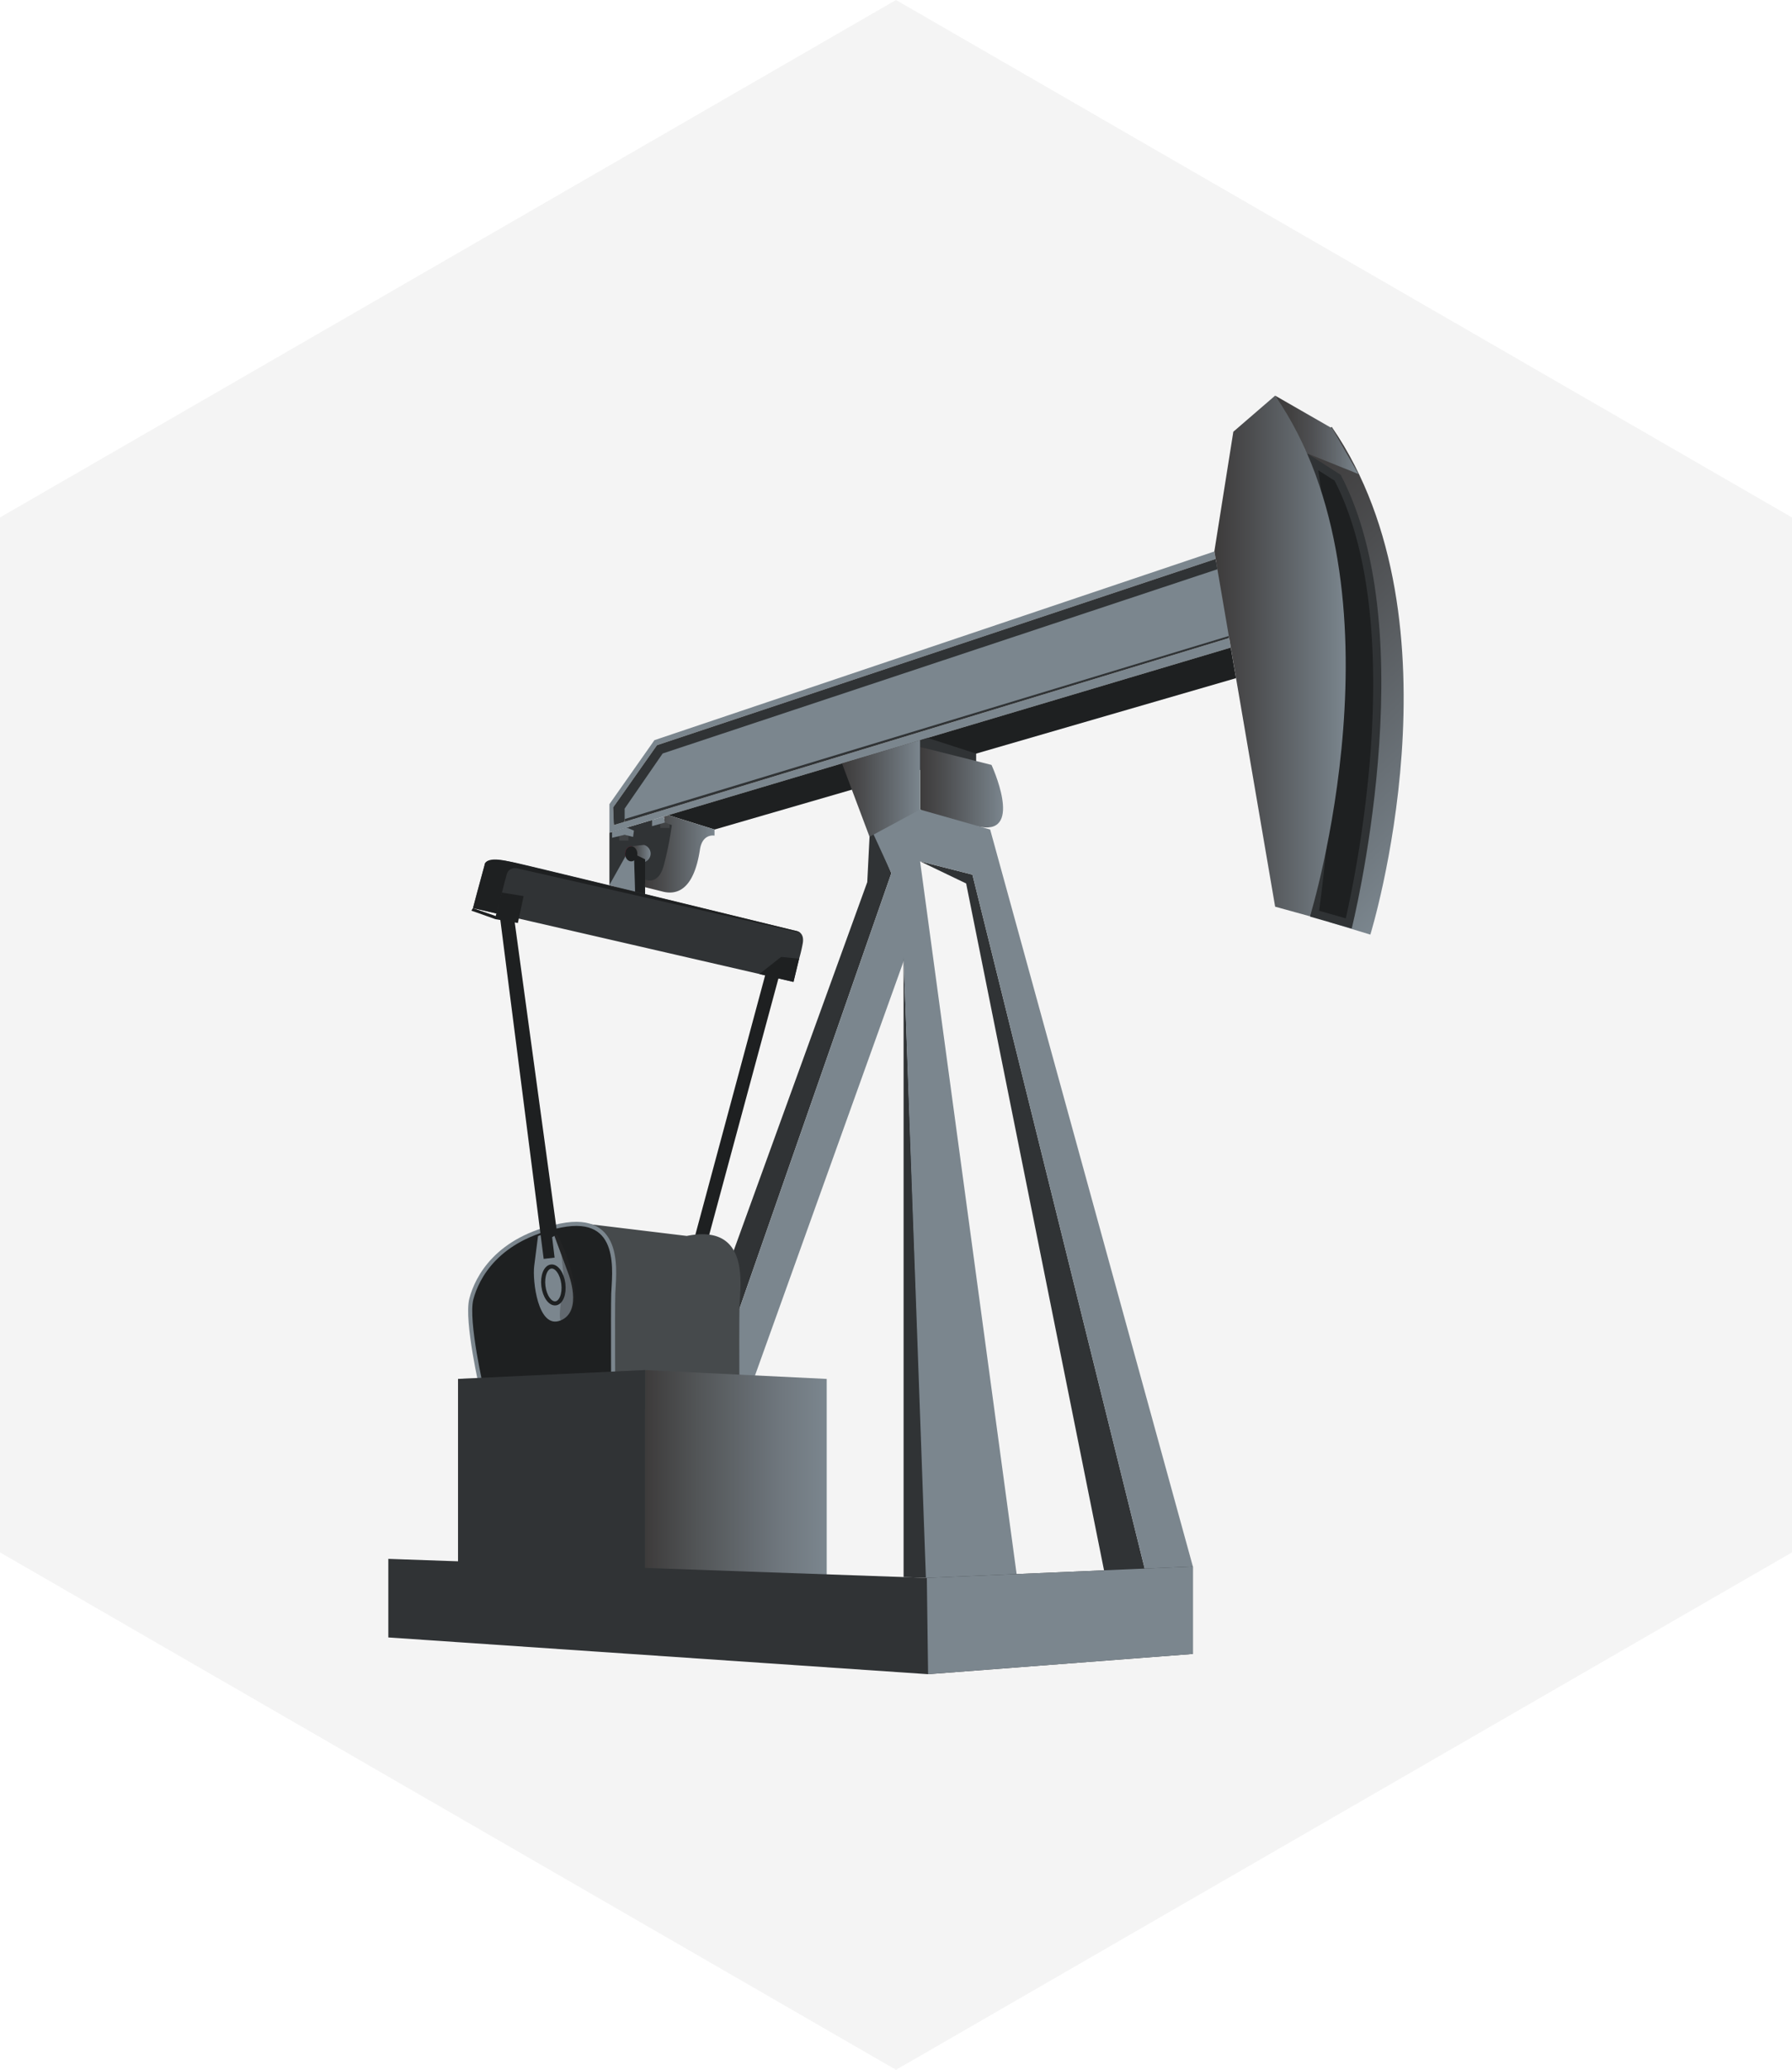 <svg xmlns="http://www.w3.org/2000/svg" xmlns:xlink="http://www.w3.org/1999/xlink" width="438.9" height="506.8" viewBox="0 0 438.9 506.8"><defs><style>.cls-1{isolation:isolate}.cls-2{fill:#f4f4f4}.cls-3{fill:#7b868e}.cls-4{fill:#303335}.cls-5{fill:url(#linear-gradient)}.cls-15,.cls-6{fill:#1e2021}.cls-7{fill:url(#linear-gradient-2)}.cls-8{fill:#676767}.cls-17,.cls-8{opacity:.31;mix-blend-mode:multiply}.cls-9{fill:#9b2142}.cls-10{fill:url(#linear-gradient-3)}.cls-11{fill:url(#linear-gradient-4)}.cls-12{fill:url(#linear-gradient-5)}.cls-13{fill:url(#linear-gradient-6)}.cls-14{fill:#464a4c}.cls-15{stroke:#7b868e}.cls-15,.cls-19{stroke-miterlimit:10}.cls-16{fill:url(#linear-gradient-7)}.cls-17{fill:#2b2b2b}.cls-18{fill:url(#linear-gradient-8)}.cls-19{fill:none;stroke:#1e2021}</style><linearGradient id="linear-gradient" x1="294.99" y1="134.3" x2="362.58" y2="201.89" gradientUnits="userSpaceOnUse"><stop offset="0" stop-color="#3d3b3b"/><stop offset=".28" stop-color="#4c4d4f"/><stop offset=".86" stop-color="#717a81"/><stop offset="1" stop-color="#7b868e"/></linearGradient><linearGradient id="linear-gradient-2" x1="312.31" y1="106.47" x2="332.71" y2="106.47" gradientUnits="userSpaceOnUse"><stop offset="0" stop-color="#3d3b3b"/><stop offset=".19" stop-color="#424141"/><stop offset=".45" stop-color="#4f5053"/><stop offset=".74" stop-color="#646a6f"/><stop offset="1" stop-color="#7b868e"/></linearGradient><linearGradient id="linear-gradient-3" x1="154.6" y1="209.07" x2="159.36" y2="209.07" xlink:href="#linear-gradient"/><linearGradient id="linear-gradient-4" x1="225.35" y1="192.75" x2="245.66" y2="192.75" xlink:href="#linear-gradient"/><linearGradient id="linear-gradient-5" x1="297.42" y1="160.65" x2="329.59" y2="160.65" xlink:href="#linear-gradient"/><linearGradient id="linear-gradient-6" x1="158" y1="209.07" x2="175.02" y2="209.07" xlink:href="#linear-gradient"/><linearGradient id="linear-gradient-7" x1="158" y1="362.61" x2="202.48" y2="362.61" gradientUnits="userSpaceOnUse"><stop offset="0" stop-color="#3d3b3b"/><stop offset=".29" stop-color="#525557"/><stop offset=".76" stop-color="#70787f"/><stop offset="1" stop-color="#7b868e"/></linearGradient><linearGradient id="linear-gradient-8" x1="206.22" y1="193.05" x2="225.35" y2="193.05" xlink:href="#linear-gradient"/></defs><title>oil</title><g class="cls-1"><g id="Layer_2" data-name="Layer 2"><g id="Layer_5" data-name="Layer 5"><path class="cls-2" d="M438.9 380.1L438.9 126.7 219.45 0 0 126.7 0 380.1 219.45 506.8 438.9 380.1z"/><path class="cls-3" d="M150.33 201.52L302.73 155.37 300.02 136.86 161.73 182.89 150.19 197.68 150.33 201.52z"/><path class="cls-4" d="M158.42 216.38L165.79 215.13 166.51 202.63 165.09 201.11 162.47 200.55 159.7 200.78 149.26 203.89 149.26 216.69 157.27 218.79 156.63 216.14 158.42 216.38z"/><path class="cls-5" d="M326.17 104.52l-10.24 8.84-4.65 29.32 14.22 83.08 10.13 3.08s23.59-76.38-9.46-124.32z"/><path class="cls-4" d="M320.85 224.43l10.21 2.93s18-71.79-2.69-111.09l-8.25-5.27s9.76 50.09.73 113.43z"/><path class="cls-6" d="M323.08 223a401.91 401.91 0 0 0 2.79-79.15c-.85-13.25-2.19-23.28-3-28.7l4 2.54c10.22 19.86 10.34 48.28 8.63 68.71a292.46 292.46 0 0 1-5.88 38.46z"/><path class="cls-7" d="M320.12 111L312.31 96.87 326.3 104.9 332.71 116.07 320.12 111z"/><path class="cls-3" d="M297.42 135.03L160.28 181.23 149.26 196.9 149.26 203.89 301.44 158.56 301.04 156.22 150.35 202.02 150.19 197.68 160.9 182.47 297.73 136.86 297.42 135.03z"/><path class="cls-4" d="M297.73 136.86L298.16 139.38 162.3 184.49 152.99 197.99 152.99 201.22 150.35 202.02 150.19 197.68 160.9 182.47 297.73 136.86z"/><path class="cls-6" d="M302.73 166.05L175.02 203.11 163.68 199.59 301.44 158.56 302.73 166.05z"/><path class="cls-3" d="M149.91 203.69L149.91 205.13 152.99 204.41 155.06 204.92 155.26 203.37 153.49 202.63 149.91 203.69z"/><path class="cls-8" d="M151.65 204.72L151.65 205.8 153.92 205.8 153.92 204.64 152.99 204.41 151.65 204.72z"/><path class="cls-8" d="M161.73 201.64L161.73 202.72 164 202.72 164 201.56 163.07 201.33 161.73 201.64z"/><ellipse class="cls-9" cx="154.6" cy="209.07" rx="1.5" ry="1.84"/><path class="cls-10" d="M157.6 206.92h-.27l-2.73.28v3.67l2.73.28h.27a2.19 2.19 0 0 0 0-4.29z"/><path class="cls-6" d="M158 210.4L158 219.25 155.55 218.54 155.26 209.07 158 210.4z"/><path class="cls-3" d="M153.53 209.07L149.26 216.69 155.55 218.54 155.26 209.07 153.53 209.07z"/><path class="cls-4" d="M116.84 218.54l1.86-6.82s-.23-2.25 7.76-.43S195.27 228 195.27 228s1.86.39 1.32 3.1a38 38 0 0 1-1 4.11l-1.24 5.2-78.51-18.08z"/><path class="cls-6" d="M196 228.39l-68.81-15.66s-2.48-.87-3.1 1.43-2.51 9.51-2.51 9.51l-5.72-1.32 2.87-10.63s-.05-2.09 5.42-.89 70.31 17 70.31 17a3.86 3.86 0 0 1 1.54.56z"/><path class="cls-6" d="M122.89 218.54L121.41 224.29 115.83 222.35 115.44 222.97 121.34 225.06 126.84 226 128.24 219.42 122.89 218.54z"/><path class="cls-6" d="M191.31 234.3L195.73 234.74 194.34 240.43 185.98 238.5 191.31 234.3z"/><path class="cls-6" d="M187.79 237.36L169.38 305.77 173.42 303.39 191.1 237.92 187.79 237.36z"/><path class="cls-4" d="M213.14 201.52L212.41 215.99 176.73 314.41 178.9 326.77 218.31 213.81 213.14 201.52z"/><path class="cls-3" d="M218.31 213.81L178.9 326.77 178.9 338.87 184.17 338.87 224.18 227.37 224.18 203.11 222.03 186.2 214.9 188.68 211.79 199.59 218.31 213.81z"/><path class="cls-4" d="M239.08 184.52L239.08 186.82 225.35 182.89 225.35 181.22 227.19 180.68 239.08 184.52z"/><path class="cls-11" d="M242.84 187.29s7.79 16.81-2.48 15.21-15-4.27-15-4.27v-15.34z"/><path class="cls-12" d="M312.31 96.87l-10.24 8.84-4.65 29.29 14.89 87 8.54 2.36s24.51-79.55-8.54-127.49z"/><path class="cls-13" d="M175 203.11v1.5s-2.95-.62-3.57 3.41-2.38 11.79-8.9 10.34l-4.53-1.13v-1.86s3.21 1.55 4.55-3.41a82.36 82.36 0 0 0 2-9.93l-1.65-.62-.32-1.47 1.13-.34z"/><path class="cls-3" d="M162.87 201.4L159.7 202.29 159.7 200.78 162.55 199.93 162.87 201.4z"/><ellipse class="cls-6" cx="154.6" cy="209.07" rx="1.5" ry="1.84"/><path class="cls-4" d="M152.99 200.55L152.99 201.22 301.04 156.22 300.96 155.72 152.99 200.55z"/><path class="cls-14" d="M168.21 302.62l-24.37-2.95v.28a15.44 15.44 0 0 0-6.47.13c-15.52 3.1-20.48 12.72-21.88 18s2.64 22.45 2.64 22.45l19.1 1.6-.17 1.09 28.24 2.53.59-1.28 15.25 1.28s-.16-21.72 0-26.38 2.58-19.86-12.93-16.75z"/><path class="cls-15" d="M118.08 340.53s-4-17.17-2.64-22.45 6.36-14.89 21.88-18 13 12.1 12.88 16.76 0 26.38 0 26.38z"/><path class="cls-16" d="M158 335.46L158 389.76 202.48 389.76 202.48 337.63 158 335.46z"/><path class="cls-17" d="M158 335.46L112.18 337.63 112.18 386.97 158 389.76"/><path class="cls-4" d="M158 335.46L112.18 337.63 112.18 386.97 158 389.76"/><path class="cls-6" d="M121.84 219.77L133.16 308.24 135.82 307.94 135.23 302.93 136.49 302.19 125.21 219.54 121.84 219.77z"/><path class="cls-3" d="M135.23 302.93l.56-.33 3.4 9.21s3.66 9.23-1.9 11.5-6.91-9.81-6.45-13.34.93-7.31.93-7.31l.64-.26.75 5.84 2.67-.31z"/><path class="cls-17" d="M135.79 302.6l.7-.41s9.13 17.72.8 21.12c-.7-1.72.93-9.21.93-9.21l-.72-6.86z"/><path class="cls-4" d="M225.35 210.9L236.63 216.32 270.4 384.49 280.46 384.49 238.17 214.16 225.35 210.9z"/><path class="cls-4" d="M221.31 234.3L221.31 386.15 227 386.35 221.31 234.3z"/><path class="cls-3" d="M242.51 203.11L292.16 383.56 281.61 389.14 238.17 214.16 225.35 210.9 249.96 392.56 227 392.56 220.17 202.63 220.17 196.75 242.51 203.11z"/><path class="cls-18" d="M225.35 181.22L225.35 198.22 212.97 204.88 206.22 186.92 225.35 181.22z"/><ellipse class="cls-19" cx="135.51" cy="314.63" rx="2.46" ry="4.54" transform="rotate(-7.05 135.434 314.448)"/><path class="cls-4" d="M292.16 383.56L292.16 404.97 227.31 409.93 95.11 400.93 95.11 381.69 227 386.35 292.16 383.56z"/><path class="cls-3" d="M227 386.35L227.31 409.93 292.16 404.97 292.16 383.56 227 386.35z"/></g></g></g></svg>